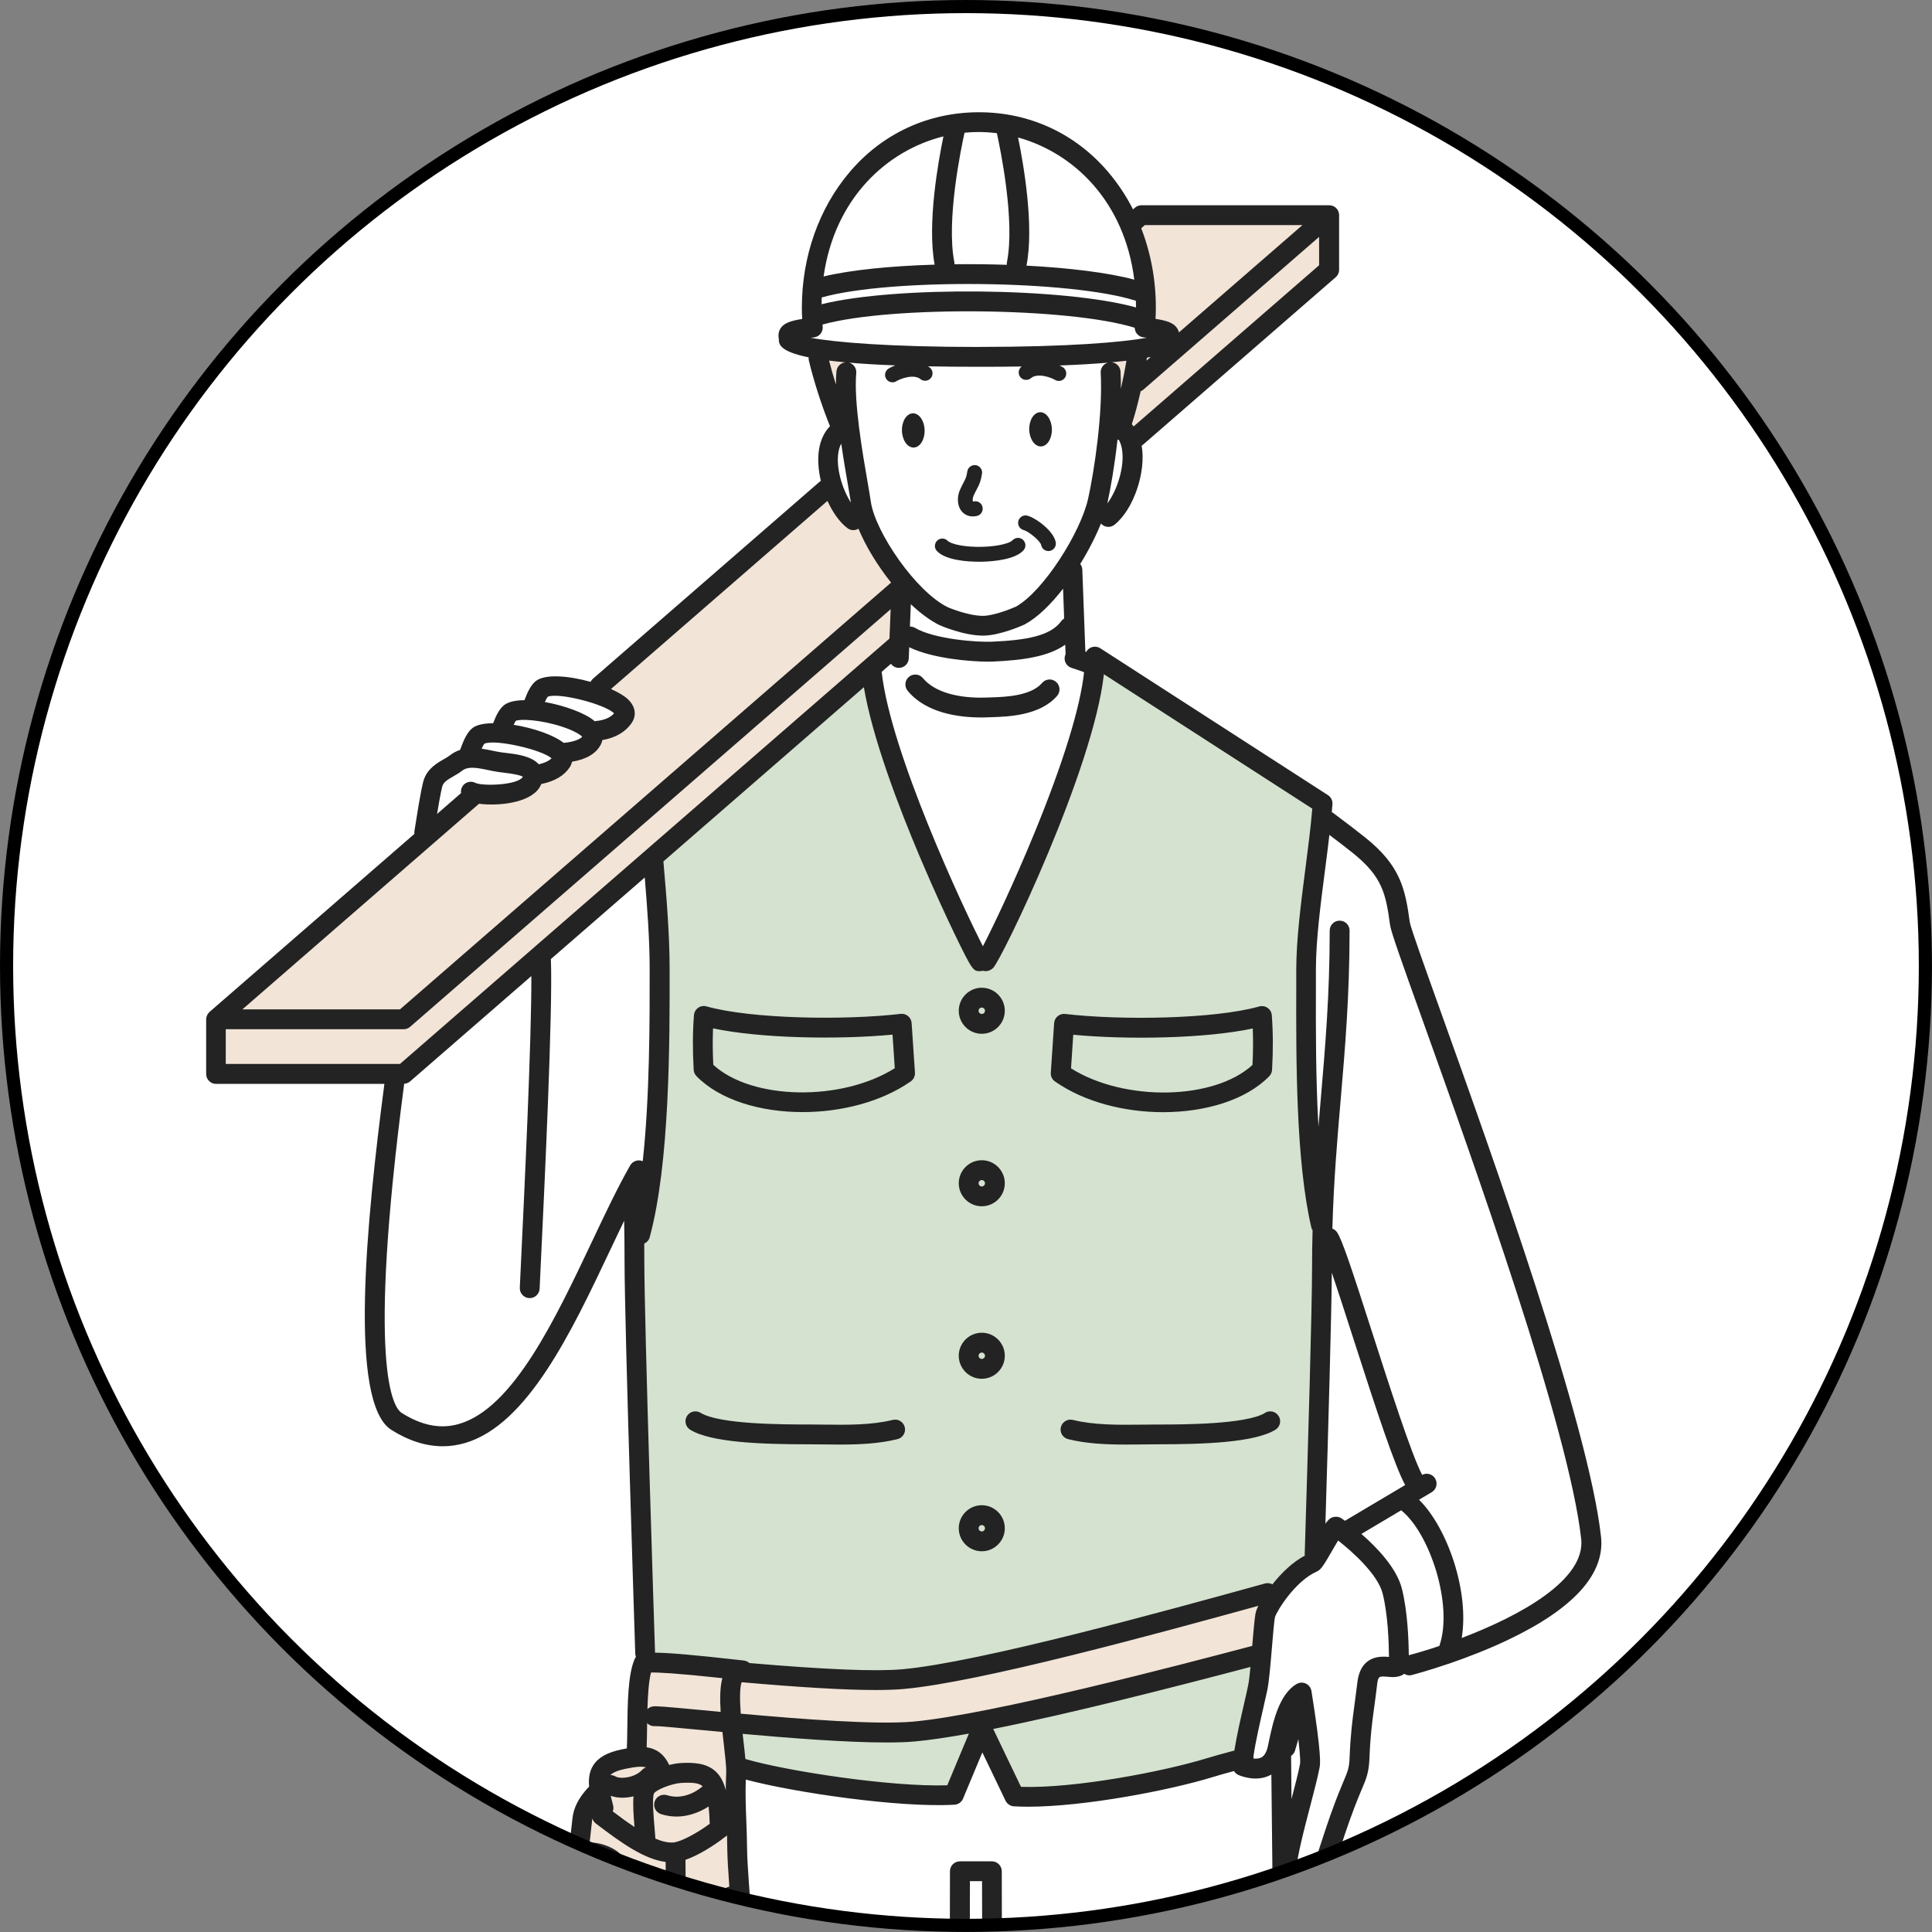 <?xml version="1.0" encoding="UTF-8"?>
<svg id="_レイヤー_2" data-name="レイヤー 2" xmlns="http://www.w3.org/2000/svg" xmlns:xlink="http://www.w3.org/1999/xlink" viewBox="0 0 441.41 441.41">
  <rect x="0" y="0" width="441.41" height="441.41" fill="#808080" stroke="none"/>
  <defs>
    <style>
      .cls-1 {
        fill: none;
        stroke: #000;
        stroke-miterlimit: 10;
        stroke-width: 3px;
      }

      .cls-2 {
        clip-path: url(#clippath);
      }

      .cls-3, .cls-4 {
        fill: #fff;
      }

      .cls-5 {
        fill: #f2e4d7;
      }

      .cls-5, .cls-6, .cls-7, .cls-4 {
        stroke-width: 0px;
      }

      .cls-6 {
        fill: #232323;
      }

      .cls-7 {
        fill: #d4e2cf;
      }
    </style>
    <clipPath id="clippath">
      <circle class="cls-4" cx="220.98" cy="221.95" r="219.2"/>
    </clipPath>
  </defs>
  <g id="_レイヤー_2-2" data-name="レイヤー 2">
    <g>
      <circle class="cls-3" cx="220.98" cy="221.95" r="219.2"/>
      <g class="cls-2">
        <g>
          <path class="cls-4" d="m290.47,485.97c3.79-22.77,2.26-65.41,2.26-86.62l-6.05-23.2-63.86,6.49-67.35,2-2.25,14.72c0,21.2-1.53,63.85,2.26,86.62.44,2.62-6.03,107.04-1.02,175.56.15,2.02,15.81,9.77,15.97,11.72,0,0,4.99,2.25,13.47,2.25s21.95-5.74,21.95-5.74c.09-2.62,11.37-7.87,11.48-11.23,1.88-59,2-230.99,2-230.99h7.3s.12,172,2,230.99c.11,3.35,11.38,8.61,11.47,11.23,0,0,15.15,5.24,24.13,5.74,8.98.5,11.29-2.25,11.29-2.25.15-1.95,15.82-9.71,15.97-11.72,4.42-60.33-2.73-165.3-1.02-175.56Z"/>
          <path class="cls-4" d="m147.51,184.3c-7.73,5.89-13.67,10.99-14.84,13.36-.32.66-.58,1.34-.79,2.03-1.97,3.59-3.12,7.52-3.89,11.6-.14-.13-.29-.26-.44-.37,0,.03-37.19,32.61-37.19,32.65-.67,5.04-8.56,57.82-3.74,73.71,7.48,24.7,32.93.37,32.93.37,4.1-7.11,24.7-49.02,24.7-49.02l.3,16.17c7.66-32.74,7.07-66.82,2.96-100.51Z"/>
          <path class="cls-4" d="m319.84,211.02c-.07-.54,1.77-16.09-17.68-23.57-5.5,32.31-6.56,62.89-.32,94.6l1.79.82,19.86,56.13c-.03.11-17.21,11.6-17.21,11.6,4.86,1.12,10.35,5.49,11.85,12.97,1.09,5.43,2.37,14.72,1.5,16.96,0,0,42.78-10.48,43.16-26.57.81-34.95-42.26-137.89-42.93-142.94Z"/>
          <path class="cls-7" d="m302.67,185.18c-.17-.12-18.34-11.96-33.68-23.56l-11.34-6.75-6.38-3.73s-2.99,13.97-6.98,26.94c-1.41,4.59-19.07,41.53-19.07,41.53,0,0-17.32-34.11-19.09-38.79-3.7-9.75-7.12-30.81-7.12-30.81l-6.34,4.49c-2.61.11-28.18,16.86-45.15,29.79,4.12,33.69,4.7,67.76-2.96,100.51l1.7,90.48,6.97,24.07s15.38,4.85,21.33,5.49c13.84,1.5,30.57,5.99,43.41,5.24l6.36-15.22,9.35,16.71c12.84.76,29.1-3.34,38.91-6.36,5.72-1.76,21.14-5.86,21.14-5.86l5.84-20,1.6-44.48.67-52.83c-6.24-31.71-4.67-64.55.83-96.86Z"/>
          <path class="cls-5" d="m301.65,360.69c-12.22,3.13-73.06,20.93-95.29,22.95-7.61.69-22.2-.29-35.02-1.39.49-.43-18.96-2.9-19.72-1.81-2.6-.23-4.29-.36-4.64-.3l-1,8.48c-1.61,5.97-.26,10.87-1,11.47-1.7,1.4-5.51,1.54-6.98,2.74-1.29,1.05-.26,5.29-1.27,6.28-2.16,2.11-3.56,4.17-3.72,6.57-.25,3.87-2.16,6.54-2.74,12.85-2.05-1.29-2.74,2.93-2.74,1.5-2.73,3.78-.59,14.9-1.62,19.52-.23,1.05,2.16,6.24,6.97,7.61.35.3.72.61,1.13.93,6.98,5.49,13.97,12.47,20.95,10.48,2.54-.73,15.96-4.92,15.97-7.98,0-6.33-2.44-31.59-2.49-37.89-.06-6.57-.55-10.94-.25-17.49.1-2.26-.01-6.9.24-11.47,13.87,1.26,31.71,2.65,40.42,1.86,22.23-2.02,81.07-18.32,93.3-21.45l-.5-13.47Z"/>
          <path class="cls-4" d="m291.92,399.45c.81-3.77,2.02-10.71,5.49-12.72,1,6.24,2.24,14.8,1.87,16.71-1.31,6.75-5.69,20.06-5.73,27.06-.01,1.97,1.87,7.86,5.07,3.18.68-.99,1.72-3.08,2.29-4.05,2.46-4.2,3.49-10.57,7.84-20.96,1.22-2.91,1.77-3.93,1.89-7.01.29-7.42.97-10.31,1.75-16.93.75-6.36,5.74-2.71,7.24-4.21,0,0,.26-9.92-1.5-16.96-1.76-7.04-12.85-14.75-12.85-14.75-.64.03-4.58,7.88-5.36,8.23-5.51,2.46-10.05,9.68-10.73,11.72-.5,1.5-1.09,13.32-1.79,16.75-.89,4.36-3.31,13.55-3.49,17.97,0,0,6.53,2.95,8.03-4.04Z"/>
          <path class="cls-4" d="m223.82,147.41c8.61-.37,17.47,0,20.47-4.12l1.46,7.05,4.77,2.8-9.98,32.93-15.33,33.55-15.1-30.31-12.22-36.92,6.49-3.49,1.76-4.86c3.74,4.12,13.76,3.54,17.7,3.37Z"/>
          <polygon class="cls-5" points="260.76 49.17 49.35 232.9 49.35 245.37 92.26 245.37 303.67 61.65 303.67 49.17 260.76 49.17"/>
          <path class="cls-4" d="m123.79,157.38c-.98.78-1.76,3.03-2.42,4.9-2.22-.18-4.05-.02-4.82.59-.93.74-1.69,2.83-2.33,4.64-2.27-.17-4.14-.01-4.91.6-1.02.81-1.83,3.22-2.5,5.13-.96.14-1.88.48-2.73,1.16-1.53,1.21-4.3,1.98-5.12,4.44-.79,2.35-3.37,14.03-3.37,14.03l11.99-11.98c2.17,1.12,11.56,1.14,13.7-2.05.45-.66.6-1.21.57-1.69,2.66-.31,5.18-1.18,6.42-3.05.46-.69.3-1.38-.29-2.05,3.13-.13,6.19-.9,7.27-2.94.37-.7.21-1.39-.32-2.05,2.92,0,5.91-.75,7.56-3.19,2.75-4.07-15.77-8.81-18.71-6.49Z"/>
          <path class="cls-4" d="m253.15,96.84l.1-13.5s-3.78-12.82-7.21-16.76l-16.21,1c-6.42-.89-12.13,2.82-17.62-4.54l-5.1-.52c-5.69-2.78-11.53,8.5-12.95,19.03l-.75,4.99c-.26,2.97.27,10.83.27,10.83-8.06,2.75-3.81,17.59,1.32,21.51l3.13.83c.89,3.95,3.86,8.12,6.98,12.22,1.23,2.72.25,14.47.25,14.47,0,0,15.2,3.24,19.21,3.24,9.73,0,19.46-3.74,20.95-4.99l-.91-15.55c3.24-4.39,4.44-6.43,5.41-10.4l2.18-.34c5.06-4.01,9.05-18.92.94-21.54Z"/>
          <path class="cls-5" d="m261.85,69.25c.78-13.64-5.76-22.03-17.55-28.11-9.5-4.9-56.91.04-55.89,13.66.35,4.63-2.28,21.95-1.68,26.57.64,4.93,2.54,13.18,5.69,17.15l1.27-1.15-.34-14.03c1.42-10.53,8.08-23.6,13.77-20.82,0,0,38.85,6.73,40.18,7.8,1.25,1,5.89,6.87,5.74,11.23l-.07,16.46,2.76.23s3.73-13.25,4.28-18.2c.52-4.63,1.58-6.17,1.85-10.8Z"/>
          <path class="cls-4" d="m261.54,74.84c.19-1.25.3-2.73.3-4.52,0-22.18-14.91-42.41-38.2-42.41s-38.2,20.23-38.2,42.41c0,1.79.11,3.27.3,4.52-6.79.71-5.57,1.61-5.57,2.59,0,2.27,16.53,4.12,43.47,4.12s43.47-1.84,43.47-4.12c0-.98,1.23-1.88-5.57-2.59Z"/>
          <path class="cls-6" d="m237.64,94.18c1.43-.04,2.63,1.69,2.69,3.85.05,2.16-1.06,3.94-2.49,3.97-1.43.04-2.63-1.68-2.69-3.84-.05-2.16,1.06-3.94,2.49-3.98Zm-31.57,4.23c.06,2.16,1.26,3.88,2.69,3.84,1.43-.03,2.54-1.81,2.49-3.97-.05-2.16-1.26-3.88-2.69-3.85-1.43.04-2.55,1.82-2.49,3.98Zm16.2,19.57c.3,0,.61-.03.92-.1.92-.2,1.5-1.11,1.29-2.03-.2-.92-1.1-1.5-2.02-1.29-.07.02-.13.02-.17.02-.08-.22-.1-.77.14-1.31.31-.69.56-1.16.77-1.55.57-1.09.89-1.74,1.16-3.5.15-.93-.49-1.8-1.41-1.94-.92-.14-1.8.49-1.94,1.41-.2,1.29-.37,1.6-.81,2.45-.23.44-.51.96-.85,1.73-.65,1.43-.79,3.51.35,4.92.63.78,1.55,1.2,2.58,1.2Zm9.02,5.49c-.47.54-2.89,1.35-6.81,1.46-4.04.12-7.22-.61-7.97-1.38-.66-.67-1.73-.68-2.4-.02-.67.66-.68,1.73-.02,2.4,2.09,2.13,7.14,2.41,9.61,2.41.35,0,.66,0,.89-.01,2.15-.06,7.37-.44,9.27-2.62.62-.71.54-1.78-.16-2.4-.71-.62-1.78-.54-2.4.16Zm8.79,121.62l.76-11.33c.04-.62.33-1.19.81-1.59.48-.4,1.1-.58,1.71-.51,12.77,1.5,34.12,1.17,44.34-1.71.65-.18,1.35-.07,1.91.32s.91,1,.96,1.68c.3,3.84.32,8.04.06,12.49-.03.54-.26,1.06-.64,1.45-5.31,5.44-14.59,8.21-24.24,8.21-8.83,0-17.98-2.31-24.71-7.01-.65-.45-1.02-1.22-.96-2.01Zm4.61-1.01c12.18,7.67,32.68,7.31,41.47-.77.15-2.91.17-5.7.06-8.33-10.79,2.3-28.59,2.61-41.01,1.43l-.51,7.67Zm-9.93-126.26c-.91-.25-1.84.28-2.09,1.19-.25.9.28,1.84,1.19,2.09,1.25.34,3.84,2.54,4.01,3.4.15.82.86,1.4,1.67,1.4.1,0,.2,0,.3-.03.92-.17,1.54-1.05,1.37-1.97-.47-2.61-4.52-5.55-6.45-6.08Zm-10.59,46.1c.62,0,1.21-.01,1.75-.04l.76-.03c3.57-.11,10.99-.35,14.85-4.88.81-.95.7-2.38-.26-3.19-.95-.81-2.38-.7-3.19.26-2.56,3.01-8.63,3.2-11.55,3.29l-.81.03c-6.89.3-12.3-1.31-14.85-4.42-.8-.97-2.23-1.1-3.19-.31-.97.8-1.1,2.22-.31,3.19,4.23,5.14,11.75,6.1,16.8,6.1Zm120.3,210.78c-4.6,2.18-9.2,3.94-12.99,5.25-.13.05-.25.1-.39.13-4.84,1.66-8.29,2.55-8.54,2.62-.19.05-.38.07-.57.07-.42,0-.8-.14-1.15-.35-1.19.89-2.68.78-3.8.68-1.97-.16-2.17-.18-2.41,1.87-.23,1.93-.44,3.54-.65,5.04-.5,3.66-.89,6.55-1.09,11.72-.13,3.22-.7,4.58-1.75,7.07l-.31.73c-2.07,4.96-3.4,9.05-4.47,12.33-1.18,3.65-2.12,6.53-3.5,8.9-.19.33-.44.79-.71,1.3-.54,1.01-1.16,2.15-1.66,2.88-1.51,2.21-3.04,2.75-4.18,2.75-.39,0-.72-.06-1-.15-.01,17.68-.5,36.18-2.6,48.78-.58,3.48-.02,20.09.68,41.12,1.27,38.05,3.19,95.56.36,134.23-.14,1.96-1.98,3.3-9.16,7.72-2.31,1.42-5.69,3.51-6.78,4.5,0,2.15-.33,8.22-1.48,27.83-.93,15.82-2.2,37.31-2.05,40.43,2.53,5.13,6.74,10.87,10.82,16.43,3.11,4.24,6.05,8.25,8.06,11.75,2.69,4.7,3.28,8.76,1.73,12.07-2.7,5.8-10.77,7.26-16.11,8.22-.84.15-1.59.29-2.21.42-2.17.48-5.7.89-9.68.89-6.5,0-14.18-1.1-19.03-4.8-3.16-2.41-4.86-5.61-5.05-9.51-.22-4.37-1.23-9.23-2.31-14.37-1.94-9.26-3.94-18.83-1.4-26.71.13-1.88-.25-14.11-.62-25.94-.92-29.61-1.04-37.87-.72-40.61-.64-.8-2.74-2.32-4.18-3.36-3.82-2.76-7.12-5.15-7.21-8.04-1.74-54.69-1.97-208.27-1.99-228.8h-2.77c-.02,20.53-.25,174.11-1.99,228.8-.09,2.89-3.39,5.28-7.21,8.04-1.44,1.04-3.53,2.56-4.18,3.36.31,2.73.19,11-.72,40.6-.37,11.84-.75,24.08-.62,25.96,2.54,7.88.54,17.45-1.4,26.71-1.08,5.14-2.09,10-2.31,14.37-.19,3.9-1.89,7.11-5.05,9.51-4.85,3.7-12.53,4.8-19.03,4.8-3.97,0-7.51-.41-9.68-.89-.62-.14-1.37-.27-2.21-.42-5.34-.96-13.41-2.42-16.11-8.22-1.54-3.31-.96-7.37,1.73-12.07,2-3.49,4.94-7.5,8.06-11.75,4.07-5.56,8.29-11.3,10.82-16.43.15-3.12-1.12-24.63-2.05-40.46-1.15-19.59-1.48-25.65-1.48-27.8-1.09-.99-4.47-3.07-6.78-4.5-7.18-4.42-9.01-5.76-9.16-7.72-3.98-54.37-.8-129.91.55-162.17.29-6.89.52-12.35.48-13.26-.69-4.16-1.24-9.24-1.65-15.11-5.6-.4-10.88-4.7-16.01-8.89-.65-.53-1.3-1.06-1.95-1.58-.4-.32-.65-.74-.77-1.2-1.36-.31-2.5-.85-3.4-1.43-3.79-2.41-5.78-6.71-5.82-8.44-.02-.76-.06-1.64-.1-2.61-.33-7.62-.42-14.75,2.15-18.29.55-.76,1.51-1.08,2.41-.85.39-1.84,1.02-3.5,2.1-4.75-.13-.33-.2-.7-.15-1.08l.09-.85c.2-1.8.41-3.69.63-5.73.26-2.39,1.37-4.6,3.5-6.94.09-.1.2-.19.31-.28-.17-1.78.02-3.41.91-4.84,1.14-1.83,3.22-3.01,6.53-3.69.38-.08.77-.16,1.18-.23.06-1.22.08-2.84.1-4.53.07-5.7.15-12.17,1.59-15.66.11-.27.22-.52.38-.73-.08-.22-.14-.46-.15-.71-.02-.75-2.45-75.01-2.45-89.71,0-3.04-.03-6.08-.09-9.22-1.04,2.15-2.1,4.39-3.18,6.68-8.86,18.73-18.91,39.96-33.21,44.12-1.66.48-3.34.73-5.04.73-3.86,0-7.79-1.25-11.75-3.74-9.87-6.21-5.68-47.93-1.6-79.05h-38.45c-1.25,0-2.27-1.01-2.27-2.27v-12.47c0-.18.03-.35.07-.52,0-.04.02-.07.03-.11.05-.17.12-.33.21-.49.02-.03.03-.06.05-.09.11-.17.24-.32.39-.46.01-.01.02-.03.03-.04l46.8-40.67c-.02-.2-.03-.41,0-.61,1.54-9.96,2-11.33,2.16-11.78.86-2.55,3-3.78,4.57-4.68.5-.29.98-.56,1.29-.81.78-.62,1.59-1.04,2.42-1.31.85-2.38,1.63-4.04,2.82-4.99.96-.76,2.67-1.09,4.73-1.11.71-1.87,1.45-3.29,2.5-4.13.99-.78,2.67-1.12,4.65-1.13.75-1.99,1.5-3.49,2.58-4.36,2.16-1.71,7.6-1.21,12.53.17.13-.27.31-.51.55-.72l51.76-44.98c.09-.08.19-.15.3-.21-.58-2.5-.77-5.03-.41-7.23.35-2.16,1.22-3.95,2.5-5.28-1.87-4.57-3.74-10.39-4.83-15-.06-.24-.06-.48-.04-.72-6.82-1.38-6.82-3.11-6.82-4.21-.08-.43-.27-1.55.52-2.59.75-.99,2.06-1.55,4.82-1.97-.05-.8-.08-1.64-.08-2.55,0-11.69,3.87-22.69,10.9-30.99,7.48-8.83,17.98-13.69,29.56-13.69s22.07,4.86,29.56,13.69c2.2,2.59,4.09,5.45,5.64,8.5l.44-.38c.41-.36.94-.56,1.49-.56h42.91c.21,0,.42.04.61.09.04.01.09.03.13.04.19.07.37.15.54.26.01,0,.02.02.03.03.15.11.29.24.41.39.03.03.06.06.08.1.12.16.22.34.3.53,0,0,.01.02.02.03,0,.02,0,.04.01.07.06.17.09.35.11.53,0,.04.01.08.01.13,0,.02,0,.05,0,.07v12.47c0,.66-.28,1.28-.78,1.71l-44,38.24c-.1.09-.22.17-.33.24,1.06,6.06-1.89,14.65-6.21,18.07-.42.33-.91.49-1.41.49-.63,0-1.24-.27-1.68-.77-1.15,2.86-2.79,6.09-4.73,9.24.28.36.45.81.47,1.3l.7,18.74c.06.02.13.04.19.06.2-.38.5-.71.9-.92.73-.4,1.62-.37,2.32.08l52.01,33.55c.69.45,1.09,1.23,1.03,2.05-.04.6-.1,1.22-.15,1.84.12.06.24.13.35.21,3.26,2.44,5.67,4.28,7.36,5.64,7.87,6.33,9.07,11.51,10.11,19.3.21,1.29,3.47,10.39,7.25,20.94,11.74,32.77,33.59,93.77,36.44,119.43.95,8.51-6.22,16.46-21.3,23.62Zm-117.61-153.52c-.42.43-1.04.7-1.65.7-.22,0-.44-.04-.64-.1-.2.06-.42.1-.64.1-1.56,0-1.72,0-5.83-8.5-1.5-3.11-4.53-9.54-7.94-17.6-4.89-11.56-10.86-27.24-12.79-38.77l-45.79,39.79v.16c.7,8.1,1.41,16.48,1.41,24.52.02,16.57.05,44.32-4.56,61.22-.18.67-.66,1.16-1.24,1.43.01,1.33.02,2.65.02,3.98,0,14.4,2.35,86.51,2.45,89.48,3.27.03,8.99.52,19.26,1.68.53.06.87.1.97.11.04,0,.08.02.12.02.46.06.88.26,1.2.56,17.47,1.5,28.93,1.96,34.96,1.42,17.7-1.61,60.09-13.31,82.86-19.6.59-.16,1.19-.07,1.69.2,1.95-2.48,4.51-5.03,7.39-6.56,0-.1-.02-.19-.02-.29.77-24.84,1.68-56.35,1.68-65.42,0-2.98.04-5.84.12-8.62-.14-.21-.24-.45-.3-.71-3.53-15.18-3.47-38.23-3.43-55.06v-3.83c.02-7,1.07-15.15,2.09-23.03.63-4.89,1.23-9.53,1.57-13.71l-47.61-30.71c-2.39,21.76-23.26,65.06-25.33,67.15Zm94.18,118.11c-2.42-4.47-6.48-16.82-11.83-33.44-1.68-5.23-3.49-10.84-4.93-15.07-.06,9.31-.78,34.83-1.46,57.35.83-1.18,1.41-1.56,2.35-1.59.49-.03.98.12,1.39.4.13.09.39.28.72.52l13.76-8.17Zm-35.34,41.56c-18.33,4.83-41.24,10.68-58.78,14.17l6.35,13.23c12.43.38,32.69-3.54,42.43-6.53,1.56-.48,3.69-1.07,6.32-1.77.51-3.26,1.42-7.24,2.2-10.64.38-1.64.72-3.11.95-4.26.18-.87.36-2.42.53-4.2Zm-69.27,27.03l4.93-11.8c-4.72.85-8.91,1.48-12.3,1.79-1.83.17-4.04.24-6.52.24-9.17,0-22-1-32.87-1.97.08.68.15,1.31.21,1.84.16,1.41.32,2.72.42,3.9,9.34,2.75,33.23,6.42,46.12,6.01Zm-51.93,72.2s-.07,0-.1,0c-.55,0-1.13.01-1.71.01-1.89,0-3.85-.07-5.49-.46-.11-.02-.2-.07-.3-.1.25,2.2.53,4.23.83,6.06.12.72.05,2.79-.43,14.12-.34,8-.79,18.68-1.21,31.03.63.08,1.26.18,1.88.28,1.68.28,3.29.55,4.71.38.08-1.2.17-2.6.27-4.16.78-12.06,2.23-34.5,1.87-42.23-.08-1.79-.19-3.42-.31-4.94Zm-30.88-54.02c.5.08.98.31,1.34.72.9,1.01,2.57.95,3.04.7.14-.26.32-.48.53-.67-.44-.42-1.07-.74-1.99-1.04-1.18-.38-2.05-.4-2.57-.05-.13.08-.24.2-.35.33Zm-1.56,6.33c.66.44,1.44.86,2.37,1.2.75.28,2.91.93,4.66.35-.09-.29-.13-.61-.09-.94l.08-.61c.02-.18.04-.35.06-.52-.28.08-.56.16-.86.21-.39.06-.79.1-1.19.1-1.77,0-3.52-.63-4.83-1.73-.09.71-.15,1.38-.2,1.94Zm6.9,26.79c5.38,4.39,10.47,8.37,15.09,7.28-.15-.2-.28-.43-.36-.68-1.08-3.33-.97-7.38-.87-11.31.05-1.8.09-3.5.01-4.98-.48-8.93-.73-16.82-.75-24.09-4.86-.6-10.14-4.34-15.95-8.78-.39-.3-.65-.7-.79-1.14-.03.15-.06.31-.07.46-.19,1.78-.37,3.44-.55,5.03.99-.03,2.06.13,3.21.5,6.8,2.19,6.16,7.35,5.64,11.49l-.02.18c.06.06.13.11.18.18.61.72.69,1.72.27,2.51-.28,1.28-.64,6.45-.91,10.27-.77,11.08-.82,11.75-2.43,12.46-.59.26-1.15.46-1.71.63Zm26.08-75.77c-10.58-1.14-14.71-1.32-16.31-1.29-.52,2.07-.72,5.24-.81,8.36.32-.3.73-.52,1.19-.6.79-.13,2.56.02,11.21.83,1.36.13,2.81.27,4.33.41-.2-3.14-.14-5.74.39-7.71Zm-17.3,15.8c2.02.29,3.91,1.36,5.14,4.03.99-.24,1.86-.38,2.44-.42,2.98-.18,6.04-.07,8.18,1.9,1.12,1.04,1.84,2.45,2.32,4.28,0-1.23.03-2.51.1-3.89.06-1.32-.24-3.89-.55-6.62-.11-.96-.21-1.88-.31-2.78-1.82-.17-3.56-.33-5.16-.48-4.79-.45-9.29-.88-10.16-.86-.72.08-1.41-.19-1.89-.68,0,.45-.01.89-.02,1.31-.02,1.6-.04,3.02-.09,4.22Zm6.32,21.71c1.68-.21,5.34-2.19,8.09-4.24-.04-1.39-.12-2.74-.25-3.95-1.48.96-4.12,2.3-7.34,2.3-1.12,0-2.3-.16-3.53-.55-1.19-.38-1.85-1.65-1.47-2.85.38-1.19,1.65-1.85,2.85-1.47,4.15,1.32,7.65-1.66,7.8-1.79.1-.09.21-.16.32-.22-.03-.03-.06-.07-.08-.09-.71-.66-2.16-.87-4.84-.71-2.03.12-5.61,1.5-6.19,2.38-.48,1.03-.06,5.78.12,7.81.09.97.16,1.84.2,2.54,1.6.67,3.06,1.01,4.33.85Zm2.7,13.84c.27-.02.54,0,.81.07,2.67.74,6.13.27,7.44-2.52.32-.68.93-1.12,1.62-1.26-.26-3.63-.44-6.63-.46-8.34-.01-1.19-.04-2.3-.07-3.37-.16.18-.36.32-.57.44-2.51,1.97-6.05,4.15-8.92,5.14,0,3.15.05,6.42.15,9.84Zm-12.02-24.34c-.83.19-1.68.31-2.5.31-.96,0-1.88-.15-2.71-.43.16.71.36,1.45.55,2.2.12.47.08.94-.08,1.36,1.7,1.29,3.37,2.51,4.97,3.56-.24-2.79-.39-5.15-.23-7Zm18.15,57.93c-2.21.84-4.55,1.59-6.8,2.24.12,1.72.25,3.36.39,4.93.5-.32,1.12-.45,1.75-.31,1.53.36,3.86.35,5.81.33-.34-2.79-.74-5.11-1.15-7.19Zm5.78-8.08c-.03-3.39-.67-11.47-1.28-19.3-.11-1.35-.21-2.68-.31-3.98-1.85,1.72-4.38,2.69-7.17,2.69-.98,0-1.98-.12-3-.36.12,3.16.27,6.46.45,9.91.09,1.66.04,3.45,0,5.35-.09,3.54-.19,7.21.65,9.79.09.28.12.56.1.83,4.85-1.65,9.58-3.73,10.57-4.93Zm118.84-93.39c-23.42,6.46-63.54,17.42-80.95,19-1.78.16-3.96.24-6.55.24-6.94,0-16.92-.58-30.57-1.78-.47,1.32-.42,4.24-.2,7.19,13.77,1.24,30.99,2.57,39.41,1.81,18.05-1.64,61.92-13.19,77.46-17.3,0-.04,0-.08,0-.11.42-5.01.6-6.99.9-7.9.1-.31.27-.7.49-1.15Zm-86.09-213.4c.01.06.03.12.04.19,2.04,18.23,18.51,53.62,23.11,62.52,2.2-4.23,7.11-14.47,11.92-26.24,6.5-15.9,10.32-28.33,11.19-36.38-.95-.34-1.9-.68-2.86-.98-1.19-.37-1.86-1.65-1.48-2.84.03-.1.08-.18.12-.27l-.08-2.19c-3.83,2.7-9.49,3.55-16.56,3.86-.29.01-.64.02-1.03.02-3.95,0-12.74-.7-18.06-3.3l-.1,2.55c-.05,1.22-1.05,2.17-2.26,2.17-.03,0-.06,0-.09,0-.72-.03-1.33-.39-1.73-.93l-2.09,1.82Zm41.46-18.98c-2.73,3.51-5.73,6.49-8.65,8.1-.05.03-.1.05-.15.08-.56.26-5.62,2.51-9.39,2.54-.04,0-.08,0-.11,0-4.42,0-9.67-2.28-9.9-2.38-2.18-1.07-4.42-2.75-6.58-4.8l-.21,5.11c.4,0,.8.09,1.16.3,4.46,2.6,14.21,3.31,17.55,3.16,7.71-.34,13.36-1.26,15.85-4.68.19-.26.42-.47.68-.62l-.25-6.82Zm5.72-20.53c1.44-6.53,3.39-19.6,2.88-28.82-.06-1.07.63-1.99,1.61-2.29-3.06.26-6.69.48-11.01.64.29.14.53.27.72.38.8.49,1.05,1.54.56,2.34-.32.52-.88.81-1.45.81-.3,0-.61-.08-.89-.25-.76-.47-3.93-1.7-5.47-.39-.71.61-1.79.52-2.4-.19-.61-.71-.52-1.79.19-2.4.03-.03.07-.05.1-.07-3.02.05-6.29.07-9.83.07-4.24,0-8.09-.04-11.58-.11.14.09.28.18.41.29.73.6.83,1.67.24,2.39-.6.73-1.67.83-2.39.24-1.55-1.27-4.75,0-5.47.47-.28.18-.6.27-.91.27-.56,0-1.11-.28-1.43-.78-.51-.79-.27-1.84.52-2.35.29-.19.83-.47,1.53-.74-4.11-.16-7.6-.37-10.54-.63,1.03.29,1.74,1.27,1.64,2.38-.58,6.61,1.42,18.18,2.62,25.09.31,1.8.57,3.29.71,4.3.99,6.89,10.25,20.53,17.6,24.12h0s4.55,1.96,7.99,1.96c.03,0,.05,0,.08,0,2.33-.02,6.11-1.49,7.48-2.1,6.39-3.59,14.82-17.09,16.48-24.62Zm-24.98-34.71c20.51,0,32.85-1.07,38.4-2.1-.23-.03-.48-.05-.74-.08-.62-.06-1.18-.38-1.56-.87-.3-.39-.45-.85-.47-1.33-14.97-4.66-55.72-5.07-71.34-.73.02.11.03.23.04.34.09.61-.07,1.24-.45,1.73-.38.49-.94.8-1.56.87-.26.03-.51.05-.74.08,5.56,1.03,17.89,2.1,38.4,2.1Zm-35.88-11.31c-.02.51-.03,1.04-.03,1.56,16.8-4.2,55.57-3.81,71.84.73,0-.51-.02-1.01-.03-1.52-14.81-4.76-56.2-5.18-71.78-.76Zm68.35,20.86c.51-2.21.95-4.44,1.27-6.39-1.03.12-2.15.24-3.37.35,1.08.12,1.96.99,2.02,2.12.07,1.25.09,2.56.08,3.92Zm5.86-6.42l.98-.85c-.28.06-.58.12-.89.18-.03.22-.06.44-.1.68Zm-67.54,32.42c-.15-.95-.36-2.21-.63-3.72-.47-2.72-1.06-6.14-1.58-9.73-.28.51-.51,1.15-.65,1.99-.59,3.59.9,8.42,2.85,11.46Zm61.92-12.28c-.16-.88-.42-1.53-.73-2.05-.09,0-.19-.01-.28-.03-.63,5.66-1.54,10.98-2.31,14.48,0,.03-.02.07-.03.1,2.23-2.91,4.07-8.51,3.34-12.51Zm45.05-41.94v-6.47l-40.14,34.89c-.19.17-.41.29-.63.38-.61,2.69-1.31,5.35-2.02,7.51.15.17.28.35.41.53l42.38-36.83Zm-40.64-8.44c2.18,5.63,3.34,11.79,3.34,18.15,0,.91-.03,1.75-.08,2.55,2.76.42,4.07.98,4.82,1.97.29.38.45.77.53,1.13l28.23-24.53h-36l-.85.73Zm-28.14-20.74c1.23,5.98,3.72,20.14,1.92,29.28,9.71.51,18.61,1.58,24.63,3.2-2.24-17.83-13.76-28.93-26.54-32.48Zm-8.99-1.25c-1.08,0-2.16.05-3.24.16-.77,3.47-4.23,20.05-2.33,29.56.03.16.04.33.04.49,3.97-.05,8,0,11.95.13-.02-.2-.01-.41.03-.62,1.88-9.42-1.49-25.75-2.3-29.45-1.38-.17-2.77-.27-4.14-.27Zm-35.44,33c6.3-1.51,15.47-2.4,25.37-2.7-1.74-9.28.81-23.53,2.01-29.3-12.97,3.22-24.86,14.18-27.38,32Zm1.25,19.21c.44,1.74.97,3.61,1.57,5.5,0-1.08.03-2.1.12-3.04.1-1.11.99-1.95,2.05-2.05-1.36-.13-2.61-.26-3.74-.4Zm-64.94,78.02c4.46.79,9.13,2.5,11.23,4.25.06.05.11.1.17.15.1-.02.2-.05.3-.06,1.87-.18,3.25-.77,4.12-1.75-2.05-2.09-12.7-4.84-15.15-3.8-.11.13-.33.45-.66,1.21Zm-7.11,5.21c4.44.71,9.1,2.3,11.41,4.12,0,0,0,0,0,0,2.36-.21,3.69-.82,4.24-1.4-.46-.46-1.79-1.38-4.65-2.31-4.96-1.62-9.63-1.78-10.52-1.32-.03.04-.2.26-.5.92Zm-6.69,4.3c-.12.13-.33.45-.64,1.15.83.12,1.63.29,2.38.44.71.15,1.42.3,2.13.4.24.04.54.07.89.11,2.43.28,5.92.68,7.66,2.62,1.06-.25,2.19-.66,2.91-1.37-2.24-2.01-12.95-4.43-15.34-3.34Zm-10.82,16.06l5.48-4.76c-.07-.45,0-.93.22-1.37.57-1.11,1.94-1.55,3.05-.97,1.58.78,9.53.56,10.78-1.3.03-.04.05-.08.07-.11-.66-.36-2.18-.67-4.52-.94-.41-.05-.77-.09-1.05-.13-.79-.12-1.59-.28-2.39-.45-2.82-.59-4.62-.89-6.03.23-.58.46-1.23.83-1.86,1.19-1.34.77-2.23,1.33-2.52,2.19-.09.27-.41,1.48-1.23,6.42Zm-44.47,44.65h36l112.2-97.51c-3.14-3.93-5.81-8.35-7.46-12.31-.35.21-.75.33-1.16.33-.48,0-.96-.15-1.37-.47-1.8-1.37-3.37-3.62-4.55-6.21l-49.46,42.98c1.61.72,2.96,1.5,3.8,2.27,2.1,1.95,1.88,4.07.97,5.42-1.43,2.12-3.75,3.47-6.74,3.97-.1.48-.26.85-.37,1.06-1.08,2.04-3.28,3.34-6.56,3.89-.11.48-.29.92-.55,1.3-1.27,1.91-3.45,3.18-6.46,3.79-.14.31-.31.63-.53.96-2.28,3.39-9.32,4.12-13.71,3.55l-54.06,46.98Zm-3.8,12.47h39.79l111.84-97.19.27-6.7-109.78,95.4c-.41.36-.94.56-1.49.56h-40.64v7.94Zm92.41,23.16c.58-1.01,1.81-1.39,2.85-.94,1.61-14.87,1.59-32.15,1.58-43.82,0-6.83-.54-13.98-1.12-21l-21.45,18.64s0,0,0,0c.47,11.73-1.46,51.92-2.38,71.24l-.19,4.06c-.06,1.21-1.06,2.16-2.26,2.16-.04,0-.07,0-.11,0-1.25-.06-2.22-1.12-2.16-2.37l.19-4.06c.84-17.56,2.51-52.4,2.45-67.15l-27.69,24.06c-.38.33-.87.52-1.37.54,0,.01,0,.03,0,.04-8.5,64.73-2.57,73.91-.55,75.18,4.62,2.91,8.91,3.73,13.11,2.5,12.34-3.6,21.92-23.84,30.38-41.71,3.03-6.4,5.89-12.45,8.72-17.38Zm-4.53,139.32c.39,0,.79.09,1.15.3,1.15.68,4.45.28,6.04-1.45.26-.29.59-.48.93-.6-.84-.3-2.21-.2-4.69.31-1.73.36-2.9.85-3.44,1.44Zm-7.13,48.93c1.64.87,3.44.96,5.48.28.24-1.82.52-5.89.74-9.01.22-3.13.39-5.45.54-7.18-2.07.33-4.43,0-6.86-1-1.43-.59-2.86-1.43-4.05-2.43-.48,3.61-.27,8.54-.13,11.63.04.96.08,1.84.1,2.6.17.74,1.59,3.72,4.19,5.1Zm70.59,255.95c.4-13.09.93-30.15.88-37.1-3.24,1.39-8.9,3.18-17.29,3.65-6.89.38-11.16,0-13.78-.55.22,4.92.82,15.08,1.4,24.98,2.42,41.03,2.24,41.39,1.77,42.38-2.69,5.59-7.12,11.62-11.4,17.46-3.03,4.14-5.9,8.05-7.78,11.32-1.92,3.34-2.44,6-1.56,7.9,1.71,3.67,8.65,4.92,12.8,5.67.91.16,1.72.31,2.39.46,5.47,1.22,18.85,1.58,24.98-3.08,2.08-1.58,3.15-3.59,3.27-6.13.23-4.72,1.34-9.98,2.4-15.07,1.83-8.75,3.72-17.79,1.47-24.55-.3-.91-.3-3.19.45-27.33Zm67.07,33.36c-.47-.98-.65-1.35,1.77-42.35.58-9.91,1.18-20.08,1.4-25.01-2.62.55-6.88.94-13.78.55-8.39-.47-14.05-2.26-17.29-3.65-.06,6.95.47,24.02.88,37.11.75,24.13.75,26.41.45,27.32-2.25,6.75-.36,15.8,1.47,24.55,1.06,5.09,2.17,10.35,2.4,15.07.13,2.54,1.2,4.55,3.27,6.13,6.12,4.67,19.5,4.3,24.98,3.08.67-.15,1.48-.3,2.39-.46,4.15-.75,11.1-2,12.8-5.67.88-1.9.36-4.56-1.56-7.9-1.88-3.27-4.74-7.18-7.78-11.32-4.28-5.84-8.71-11.87-11.4-17.46Zm19.09-208.36c-.08.01-.16.03-.25.04-1.42.24-2.95.49-4.5.49-1.31,0-2.64-.18-3.95-.7-.81-.33-1.37-1.09-1.42-1.97-.09-1.46-.22-3.42-.37-5.72-.84-13.01-2.25-34.8-1.88-42.79.45-9.6,1.47-15,2.67-20.58.22-1,1.08-1.74,2.11-1.79,3.14-.15,5.76-.5,8.83-.99.62-15.48.41-32.94.24-47.1-.04-3.11-.07-6.11-.1-8.91-.1.06-.2.12-.3.17-3.25,1.64-6.84.11-7.24-.07-.43-.19-.77-.51-1-.89-2.01.54-3.67,1.01-4.93,1.4-9.58,2.95-29.1,6.75-42.13,6.75-1.13,0-2.2-.03-3.22-.09-.82-.05-1.55-.54-1.91-1.28l-5.3-11.04-4.41,10.56c-.33.8-1.09,1.34-1.96,1.39-12.6.74-36.69-2.8-47.68-5.74-.11,3.44,0,6.33.12,9.38.08,2.08.16,4.23.18,6.7.03,2.96.62,10.58,1.2,17.95.64,8.16,1.3,16.6,1.3,19.96,0,2.17-2.52,4.18-6.05,5.93.9,4.42,1.79,9.69,2.18,18.28.37,7.98-1.04,29.74-1.88,42.73-.15,2.33-.28,4.31-.37,5.78-.05.88-.61,1.64-1.42,1.97-1.31.52-2.64.7-3.95.7-1.55,0-3.08-.25-4.5-.49-.44-.07-.87-.14-1.28-.21-1.2,36.8-2.05,86.6.76,125.55,1.03,1,4.62,3.21,7.05,4.71,5.12,3.15,7.45,4.69,8.39,6.04,1.05.41,4.69,1.42,14.15.9,10.31-.57,15.99-3.28,17.7-4.24.84-1.71,2.98-3.27,5.74-5.27,1.74-1.26,4.95-3.58,5.34-4.59,1.85-58.37,1.99-229.12,1.99-230.84,0-1.25,1.01-2.26,2.27-2.26h7.3c1.25,0,2.26,1.01,2.27,2.26,0,1.72.14,172.47,1.99,230.84.39,1.02,3.6,3.34,5.34,4.59,2.76,2,4.9,3.56,5.74,5.27,1.7.95,7.38,3.67,17.7,4.24,9.46.53,13.1-.49,14.15-.9.95-1.35,3.28-2.89,8.39-6.04,2.44-1.5,6.03-3.71,7.06-4.71,2.57-35.86,1.09-87.88-.15-125.38Zm7.54-138.06l-.75,2.58c-.15.51-.48.92-.9,1.21.01,2.97.05,6.32.09,9.87.8-3.06,1.55-5.94,1.96-8.06.04-.21.12-1.28-.39-5.6Zm-6.51,68.67c-2.27.35-4.36.62-6.65.79-.55,2.66-1.05,5.39-1.45,8.69,1.95.02,4.28.03,5.81-.33.58-.13,1.15-.03,1.63.24.27-2.98.49-6.12.66-9.39Zm-6.98,61.23c.1,1.53.19,2.91.26,4.1,1.41.17,3.02-.1,4.7-.38.28-.05.56-.09.84-.13-.04-1.11-.07-2.2-.11-3.28-.77-22.94-1.27-38.09-.62-42.02.31-1.87.59-3.89.83-6.02-.06.02-.11.05-.17.06-1.64.39-3.6.46-5.49.46-.58,0-1.15,0-1.71-.01-.04,0-.07,0-.1,0-.12,1.52-.23,3.15-.31,4.94-.36,7.74,1.1,30.22,1.88,42.29Zm34.2-148.71c-.02-3.14-.22-9.61-1.44-14.49-1.06-4.25-6.67-9.38-10.18-12.12-.4.67-.84,1.44-1.2,2.05-2.22,3.85-2.74,4.64-3.72,5.07-4.9,2.18-9.01,8.89-9.5,10.37-.17.65-.47,4.22-.69,6.84-.32,3.81-.65,7.76-1.03,9.65-.24,1.17-.59,2.69-.97,4.36-.78,3.42-1.79,7.83-2.24,11.03.03.15.04.3.03.45.59.06,1.23.02,1.75-.24.73-.37,1.24-1.25,1.53-2.59l.18-.86c.92-4.37,2.3-10.98,6.39-13.35.35-.2.74-.31,1.14-.31.33,0,.66.07.97.22.67.32,1.15.95,1.27,1.69,2.37,14.83,2,16.77,1.86,17.5-.45,2.34-1.26,5.42-2.11,8.67-1.67,6.38-3.56,13.6-3.58,17.97,0,.6.3,1.66.62,2.3.09-.11.19-.25.31-.41.37-.54.95-1.61,1.41-2.48.3-.56.58-1.07.79-1.44,1.14-1.95,2.01-4.62,3.11-8.01,1.09-3.36,2.45-7.55,4.6-12.68l.31-.75c.98-2.31,1.31-3.09,1.4-5.48.21-5.38.64-8.52,1.13-12.15.2-1.48.41-3.06.64-4.96.75-6.34,5.41-6.02,7.24-5.86Zm11.51-2.51c3.24-9.29-2.19-25.81-8.72-31l-9.09,5.4c3.56,3.1,8.07,7.79,9.26,12.52,1.3,5.2,1.54,11.74,1.57,15.19,1.94-.51,4.33-1.22,6.98-2.11Zm32.4-24.51c-2.79-25.13-24.53-85.81-36.2-118.4-5.04-14.06-7.27-20.34-7.47-21.87-.94-7.04-1.74-10.97-8.46-16.37-1.31-1.05-3.09-2.43-5.39-4.16-.3,2.65-.66,5.4-1.03,8.25-1,7.74-2.04,15.74-2.05,22.46v3.84c-.03,9.57-.05,21.16.58,32.08.18-2.16.36-4.3.54-6.43,1-11.61,2.03-23.61,2.03-38.34,0-1.25,1.01-2.27,2.27-2.27s2.27,1.01,2.27,2.27c0,14.93-1.04,27.03-2.04,38.73-.79,9.15-1.59,18.58-1.89,29.37.42.15.8.43,1.07.83,1.15,1.68,3.33,8.26,8.03,22.89,3.85,11.96,9.03,28.08,11.41,32.53,1.06-.54,2.37-.19,2.98.85.64,1.08.28,2.47-.79,3.11l-2.9,1.72c6.55,6.48,11.51,21.03,9.75,31.59,12.95-4.93,28.36-13.15,27.3-22.68Zm-72.21-28.75c-4.32,2.66-19.07,2.66-24.62,2.66-1.18,0-2.37.01-3.56.03-5.35.06-10.87.12-15.73-1.08-1.21-.3-2.44.44-2.75,1.65-.3,1.21.44,2.44,1.65,2.74,4.27,1.06,8.78,1.24,13.25,1.24,1.21,0,2.42-.01,3.62-.03,1.18-.01,2.35-.03,3.51-.03,10.67,0,22.23-.4,26.99-3.33,1.07-.66,1.4-2.05.74-3.12-.66-1.06-2.05-1.4-3.12-.74Zm-80.76-89.07l.76,11.33c.05.79-.31,1.56-.96,2.01-6.73,4.69-15.88,7.01-24.71,7.01-9.66,0-18.93-2.77-24.24-8.21-.38-.39-.61-.9-.64-1.45-.26-4.45-.24-8.65.06-12.49.05-.68.41-1.29.96-1.68s1.26-.51,1.91-.32c10.22,2.88,31.57,3.21,44.34,1.71.62-.07,1.24.11,1.71.51.48.4.77.97.81,1.59Zm-3.85,10.32l-.51-7.67c-12.42,1.18-30.23.86-41.01-1.43-.11,2.63-.09,5.42.06,8.33,8.79,8.08,29.29,8.44,41.47.77Zm-.45,80.35c-4.86,1.21-10.39,1.15-15.73,1.08-1.19-.01-2.39-.03-3.56-.03-5.55,0-20.3,0-24.62-2.66-1.07-.66-2.46-.32-3.12.74-.66,1.07-.32,2.46.74,3.12,4.77,2.93,16.32,3.33,26.99,3.33,1.16,0,2.34.01,3.51.03,1.2.01,2.41.03,3.62.03,4.47,0,8.98-.19,13.25-1.24,1.21-.3,1.96-1.53,1.65-2.74-.3-1.22-1.53-1.95-2.74-1.65Zm20.33-98.73c2.9,0,5.26,2.36,5.26,5.26s-2.36,5.26-5.26,5.26-5.26-2.36-5.26-5.26,2.36-5.26,5.26-5.26Zm0,4.53c-.4,0-.73.33-.73.73s.33.73.73.73.73-.33.73-.73-.33-.73-.73-.73Zm5.26,40.14c0,2.9-2.36,5.26-5.26,5.26s-5.26-2.36-5.26-5.26,2.36-5.26,5.26-5.26,5.26,2.36,5.26,5.26Zm-4.53,0c0-.4-.33-.73-.73-.73s-.73.33-.73.73.33.73.73.73.73-.33.73-.73Zm4.53,39.41c0,2.9-2.36,5.26-5.26,5.26s-5.26-2.36-5.26-5.26,2.36-5.26,5.26-5.26,5.26,2.36,5.26,5.26Zm-4.53,0c0-.4-.33-.73-.73-.73s-.73.33-.73.73.33.73.73.73.73-.33.73-.73Zm4.53,39.41c0,2.9-2.36,5.26-5.26,5.26s-5.26-2.36-5.26-5.26,2.36-5.26,5.26-5.26,5.26,2.36,5.26,5.26Zm-4.53,0c0-.4-.33-.73-.73-.73s-.73.33-.73.73.33.73.73.73.73-.33.73-.73Z"/>
        </g>
      </g>
    </g>
    <circle class="cls-1" cx="220.7" cy="220.7" r="219.2"/>
  </g>
</svg>